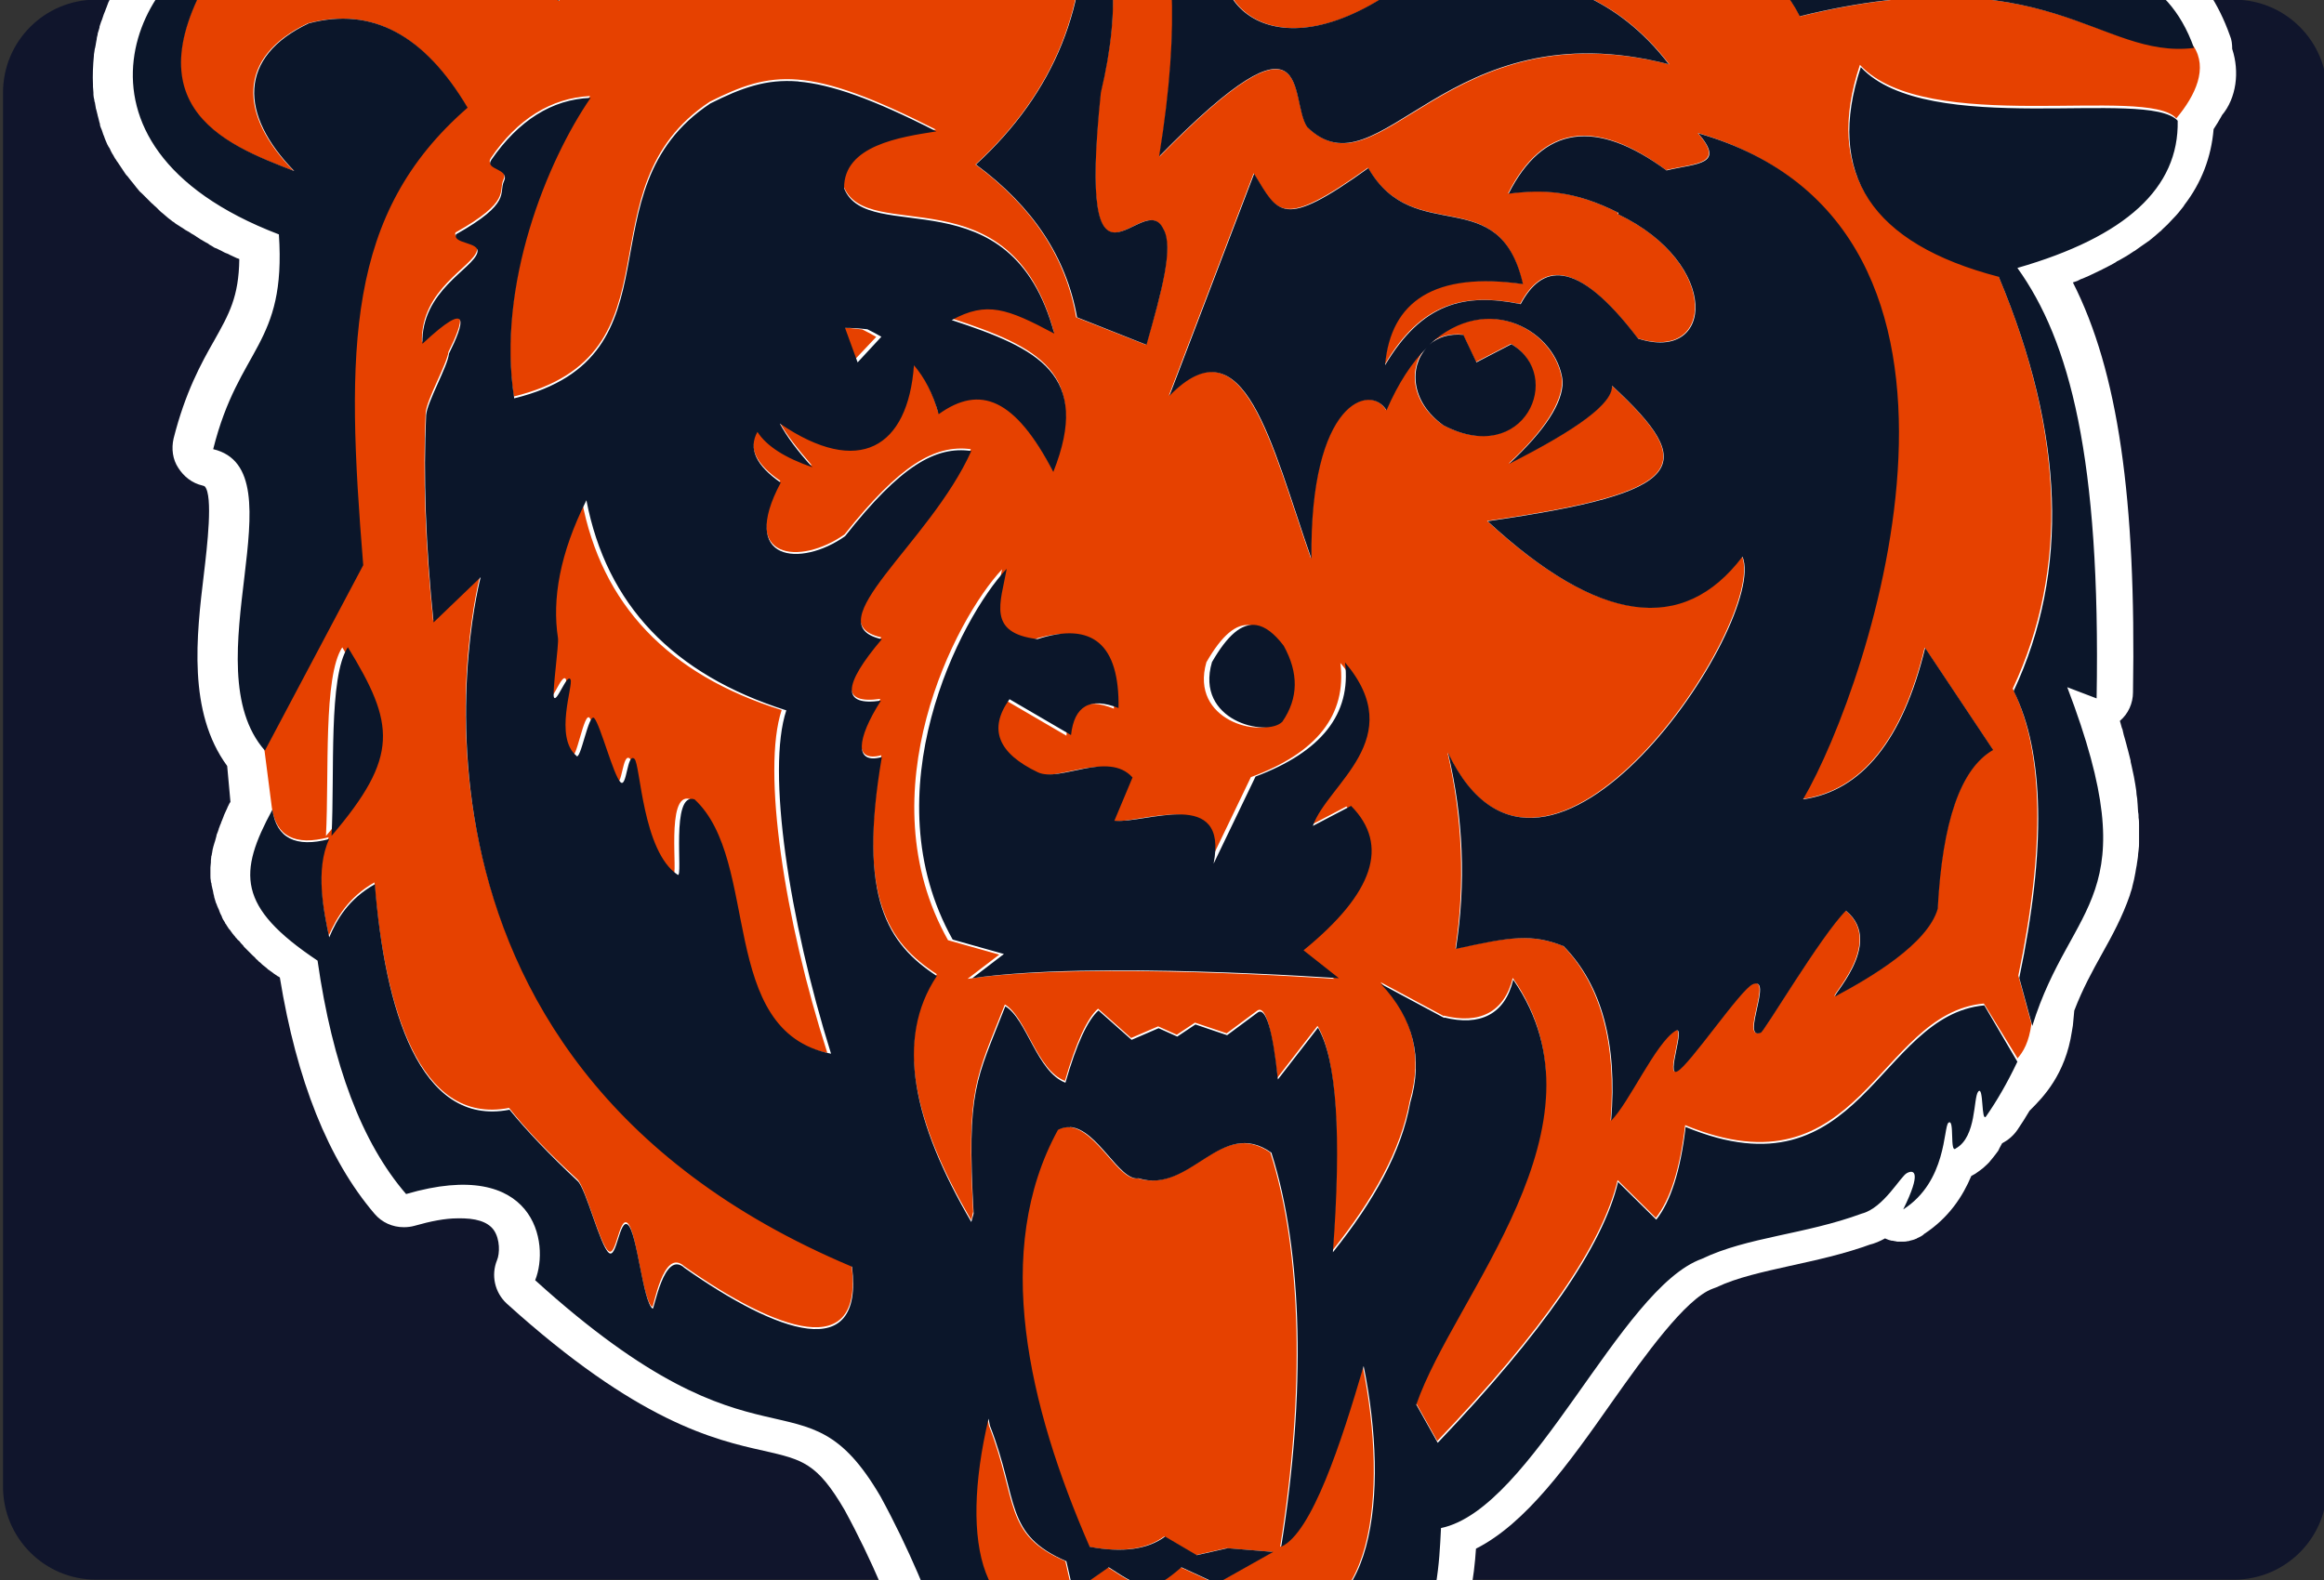 <svg width="200" height="136" xmlns="http://www.w3.org/2000/svg" xmlns:svg="http://www.w3.org/2000/svg">
 <rect width="100%" height="100%" fill="#333333" stroke="none"/>
 <g class="layer">
  <title>Layer 1</title>
  <path d="m200.26,127.97c0,4.42 -3.58,8 -8,8l-184,0c-4.42,0 -8,-3.58 -8,-8l0,-120c0,-4.42 3.58,-8 8,-8l184,0c4.42,0 8,3.58 8,8l0,120z" fill="#10152c" id="svg_1"/>
  <path d="m188.7,74.69c-7.08,8.4 -9.79,10.82 -18.18,17.32c-11.7,8.32 -23.99,13.99 -37.88,16.99l50.92,0c4.42,0 8,-3.18 8,-7.6l0,-30.58c-0.94,1.45 -1.91,2.75 -2.86,3.87z" fill="none" id="svg_3"/>
  <path d="m144.8,187.43c-4.15,-4.6 -5.7,-7.2 -7.19,-9.73c0,0 -2.31,-3.64 -2.37,-3.74c-4.62,-8.19 -6.46,-10.02 -9.09,-12.67c-1.24,-1.58 -4.04,-3.6 -7.18,-5.17l0,53.28c0,4.42 3.58,7.6 8,7.6l67.81,0c-5.51,-1 -10.45,-2.93 -14.87,-5.12c-16.64,-6.07 -31.92,-19.97 -35.11,-24.45z" fill="none" id="svg_4"/>
  <path d="m136.81,124.14c5.02,-11.1 16.16,-26.48 40.67,-36.62c5.06,-2.5 11.39,-4.78 18.73,-6.52l-69.24,0c-4.42,0 -8,3.58 -8,8l0,58.35c2.9,-1.82 5.85,-4.04 7.87,-6.15c3.58,-4.42 6.75,-9.84 9.97,-17.06z" fill="none" id="svg_5"/>
  <path d="m318.97,119.47l0,-30.47c0,-4.42 -3.58,-8 -8,-8l-53.35,0c0.66,0.14 1.33,0.28 2,0.44c14.86,2.74 47.56,15.5 59.35,38.03z" fill="none" id="svg_7"/>
  <g id="svg_6" transform="matrix(0.401 0 0 0.401 54.505 43.875)">
   <path d="m343.13,-98.9c0,-1 -0.1,-2 -0.5,-2.9c-10,-28.2 -37.4,-24.7 -53.7,-22.6c-3.9,0.5 -9.5,1.2 -11.9,0.9c-5.4,-6 -11.3,-11.5 -17.4,-16.4c0.3,-2.5 -0.6,-5.1 -2.6,-7c-1.8,-1.6 -4.1,-2.4 -6.5,-2.2c-1.1,0.1 -4.3,0.2 -7.3,0.2c-0.6,-1.4 -1.5,-2.6 -2.8,-3.5c-2.6,-2 -5.6,-2.2 -7.6,-2.3c-0.9,-1.4 -2.3,-2.6 -4,-3.3c-14.9,-6 -31,-9 -47.9,-9c-21.7,0.1 -44.9,5.4 -68.9,15.6c-12.4,-1.8 -23,-5.1 -33.2,-8.2c-13.2,-4.1 -25.7,-7.9 -40.4,-8.1c-11.7,-0.1 -23.7,2.2 -36.5,7.2c-2.1,0.8 -3.8,2.4 -4.7,4.4c-2.8,-0.6 -5.1,-1.1 -6,-1.4c-2.3,-0.8 -4.8,-0.5 -6.9,0.7c-1.4,0.9 -2.5,2.1 -3.2,3.6c-1.2,0.2 -2.3,0.5 -3.2,1c-2,1 -3.4,2.8 -4.1,4.9c0,0.1 -0.1,0.2 -0.1,0.3c-0.2,0.6 -0.3,1.2 -0.3,1.8l0,0.2l0,0.1l0,-0.1c-3.7,0.9 -6.5,2.5 -8.8,4.1c-0.5,-0.1 -1.1,-0.3 -1.6,-0.4c-0.4,-0.1 -0.7,-0.2 -1,-0.2l-0.3,-0.1c-0.7,-0.1 -1.2,-0.3 -1.9,-0.4c-0.4,-0.1 -0.8,-0.1 -1.1,-0.2l-0.3,0c-0.6,-0.1 -1.2,-0.2 -1.8,-0.2c-0.4,0 -0.9,-0.1 -1.2,-0.1l-0.3,0c-0.6,0 -1.2,-0.1 -1.8,-0.1l-1.4,0l-0.2,0l-1.9,0l-1.6,0c-0.7,0 -1.3,0.1 -1.9,0.1c-0.5,0 -1.1,0.1 -1.7,0.1c-0.6,0.1 -1.2,0.1 -1.9,0.2c-0.6,0.1 -1.2,0.1 -1.7,0.2s-1.1,0.2 -1.9,0.3c-0.7,0.1 -1.2,0.2 -1.7,0.3c-0.7,0.1 -1.3,0.3 -1.9,0.4c-0.5,0.1 -1.1,0.3 -1.7,0.4c-0.7,0.2 -1.3,0.4 -1.9,0.6c0,0 -0.3,0.1 -0.3,0.1c-0.5,0.1 -1,0.3 -1.5,0.5c-0.6,0.2 -1.2,0.4 -1.7,0.6l-0.2,0.1l-0.3,0.1c-0.4,0.2 -0.9,0.3 -1.4,0.5c-0.6,0.2 -1.2,0.5 -1.6,0.7l-0.3,0.1l-0.4,0.2c-0.4,0.2 -0.8,0.4 -1.3,0.6c-0.6,0.3 -1.1,0.6 -1.6,0.8l-0.8,0.4c-0.3,0.2 -0.7,0.4 -1.2,0.6l-0.6,0.3c-0.2,0 -0.4,-0.1 -0.6,-0.1c-1.5,0 -3,0.4 -4.3,1.2c-1,0.6 -1.9,1.2 -3,2c-0.3,0.2 -0.7,0.5 -1.1,0.7c-0.7,0.5 -1.4,1.1 -2.1,1.6c-0.1,0.1 -0.3,0.3 -0.5,0.4c-0.9,0.3 -1.9,0.7 -2.8,1.2c-0.5,0.2 -0.7,0.4 -0.9,0.5c-0.1,0.1 -0.2,0.1 -0.4,0.2l-0.8,0.4s-0.2,0.1 -0.3,0.2c-0.3,0.2 -0.5,0.3 -0.6,0.4c-0.1,0 -0.1,0.1 -0.1,0.1c-0.1,0.1 -0.2,0.1 -0.4,0.2c-0.3,0.2 -0.5,0.3 -0.7,0.5c-0.1,0.1 -0.4,0.3 -0.4,0.3c-0.2,0.2 -0.4,0.3 -0.6,0.4c-0.2,0.2 -0.4,0.3 -0.5,0.4c-0.2,0.2 -0.4,0.3 -0.6,0.5s-0.3,0.2 -0.4,0.4c-0.2,0.2 -0.3,0.3 -0.5,0.4l-0.5,0.5c-0.2,0.2 -0.4,0.3 -0.5,0.5c-0.1,0.1 -0.3,0.3 -0.5,0.4l-0.4,0.7l-1,1l-0.4,0.5l-0.5,0.5c-0.1,0.1 -0.2,0.3 -0.4,0.5c0,0 -0.3,0.4 -0.3,0.4c-0.3,0.3 -0.4,0.5 -0.5,0.7c-0.1,0.1 -0.3,0.3 -0.4,0.5c-0.2,0.2 -0.3,0.4 -0.4,0.6l-0.4,0.7c-0.1,0.2 -0.3,0.4 -0.4,0.6s-0.3,0.4 -0.4,0.6l-0.4,0.6s-0.3,0.5 -0.3,0.5c-0.2,0.3 -0.3,0.5 -0.4,0.7s-0.2,0.3 -0.3,0.6c-0.1,0.2 -0.2,0.4 -0.4,0.7l-0.3,0.5c-0.1,0.3 -0.2,0.5 -0.4,0.7l-0.3,0.6c-0.1,0.3 -0.2,0.5 -0.3,0.8c0,0.1 -0.2,0.5 -0.2,0.5c-0.1,0.3 -0.2,0.6 -0.3,0.8l-0.2,0.5l-0.3,0.9c-0.1,0.2 -0.1,0.4 -0.2,0.5l-0.3,0.9c-0.1,0.2 -0.1,0.3 -0.1,0.5c-0.1,0.3 -0.2,0.7 -0.3,1c-0.1,0.2 -0.1,0.3 -0.1,0.5c-0.1,0.4 -0.2,0.7 -0.2,1c0,0.2 -0.1,0.3 -0.1,0.5c-0.1,0.4 -0.1,0.8 -0.2,1.1c0,0.1 0,0.2 -0.1,0.4c-0.1,0.5 -0.1,0.9 -0.2,1.3l0,0.2c-0.2,2.1 -0.3,4.2 -0.2,6.3l0,0.4c0,0.4 0.1,0.8 0.1,1.3l0,0.4c0,0.3 0.1,0.8 0.2,1.2c0,0.2 0,0.3 0.1,0.4c0.1,0.4 0.1,0.8 0.2,1.2c0,0.2 0.1,0.3 0.1,0.4l0.3,1.2c0,0.2 0.1,0.3 0.1,0.4l0.3,1.2c0.1,0.2 0.1,0.3 0.1,0.5c0.1,0.5 0.3,0.8 0.4,1.1c0.1,0.2 0.1,0.4 0.2,0.6c0.1,0.4 0.3,0.7 0.4,1.1c0.1,0.2 0.1,0.3 0.2,0.5c0.2,0.4 0.3,0.8 0.5,1.1c0.1,0.2 0.2,0.4 0.3,0.5c0.2,0.3 0.3,0.7 0.5,1c0.1,0.2 0.2,0.4 0.3,0.5c0.3,0.5 0.4,0.8 0.6,1c0.1,0.2 0.3,0.5 0.4,0.6l0.6,0.9c0.1,0.2 0.3,0.4 0.4,0.6l0.6,0.9c0.1,0.2 0.3,0.4 0.5,0.6c0.2,0.3 0.5,0.6 0.7,0.9c0.2,0.2 0.3,0.4 0.5,0.6c0.2,0.3 0.5,0.6 0.7,0.9l0.5,0.6c0.2,0.3 0.5,0.5 0.8,0.8l2,2c0.3,0.2 0.5,0.5 0.9,0.8l0.6,0.6c0.3,0.3 0.6,0.6 0.9,0.8l0.7,0.6c0.3,0.3 0.6,0.5 1,0.8c0.2,0.2 0.5,0.4 0.7,0.5c0.3,0.3 0.7,0.5 1,0.7c0.1,0.1 0.8,0.5 0.8,0.5c0.4,0.3 0.7,0.5 1.1,0.7l0.2,0.1l0.6,0.4c0.4,0.2 0.7,0.4 1,0.6c0.1,0.1 0.3,0.2 0.3,0.2l0.6,0.4c0.4,0.2 0.8,0.5 1.2,0.7l0.2,0.1c0.2,0.1 0.4,0.2 0.6,0.4c0.4,0.2 0.7,0.4 1,0.6l0.2,0.1l0.3,0.1l0.6,0.3c0.5,0.2 0.9,0.5 1.4,0.7c0,0 0.3,0.1 0.3,0.1l0.6,0.3c0.5,0.2 1,0.5 1.5,0.7c0.1,0 0.3,0.1 0.3,0.1c0.1,0 0.2,0.1 0.2,0.1c-0.1,8.1 -2.2,11.8 -5.4,17.5c-2.8,4.9 -6.2,11.1 -8.7,21c-0.5,2.2 -0.2,4.5 1,6.3c1.2,1.9 3,3.3 5.2,3.8c0.3,0.1 0.4,0.1 0.5,0.2c1.8,2 0.5,12.9 -0.2,18.8c-1.6,13.3 -3.5,29.6 5,41.2l0.7,7.7c-0.1,0.2 -0.2,0.3 -0.2,0.3l-0.1,0.2c-0.2,0.4 -0.4,0.8 -0.5,1.1c-0.1,0.1 -0.1,0.2 -0.1,0.2c-0.2,0.5 -0.4,0.8 -0.5,1.1l-0.1,0.3c-0.1,0.3 -0.3,0.7 -0.4,1l-0.1,0.2l0,0.1c-0.2,0.4 -0.3,0.7 -0.4,1l-0.1,0.2l0,0.1c-0.1,0.4 -0.3,0.8 -0.4,1.1c0,0 -0.1,0.2 -0.1,0.3l0,0.1c-0.1,0.3 -0.2,0.7 -0.3,1.1c0,0.1 -0.1,0.2 -0.1,0.3c-0.1,0.4 -0.2,0.7 -0.3,1c0,0.2 -0.1,0.3 -0.1,0.4c-0.1,0.4 -0.1,0.8 -0.2,1.1c0,0.1 0,0.3 -0.1,0.4c0,0.3 -0.1,0.7 -0.1,1l0,0.4c0,0.3 -0.1,0.7 -0.1,1.1l0,0.4l0,1l0,0.4c0,0.3 0,0.7 0.1,1.1c0,0.2 0,0.3 0.1,0.4c0,0.3 0.1,0.7 0.2,1.1c0,0.2 0.1,0.3 0.1,0.4c0.1,0.3 0.1,0.7 0.2,1s0.1,0.4 0.1,0.5c0.1,0.3 0.2,0.6 0.3,1c0.1,0.3 0.1,0.4 0.2,0.5c0.1,0.3 0.2,0.6 0.4,1c0.1,0.2 0.2,0.4 0.2,0.5c0.1,0.2 0.2,0.6 0.4,0.9c0.1,0.2 0.2,0.4 0.2,0.5c0.1,0.3 0.3,0.6 0.5,0.9c0.1,0.2 0.2,0.3 0.2,0.4s0.1,0.1 0.1,0.1c0.1,0.2 0.3,0.5 0.5,0.8c0.1,0.2 0.2,0.3 0.3,0.4l0.1,0.1c0.1,0.2 0.3,0.4 0.5,0.7c0.1,0.2 0.3,0.3 0.3,0.4l0.2,0.2c0.1,0.2 0.3,0.4 0.5,0.6c0.1,0.2 0.3,0.3 0.4,0.4l0.2,0.2c0.1,0.2 0.3,0.4 0.5,0.6s0.3,0.3 0.4,0.5l1.9,1.9c0.2,0.2 0.5,0.4 0.6,0.6l0.2,0.2c0.1,0.1 0.3,0.2 0.4,0.4c0.3,0.2 0.5,0.4 0.7,0.6l0.1,0.1c0.2,0.2 0.4,0.3 0.5,0.4c0.3,0.2 0.6,0.5 0.8,0.7l0.2,0.1l0.1,0.1l0.3,0.2c0.4,0.3 0.9,0.7 1.4,1l0.2,0.1c0.1,0.1 0.2,0.1 0.3,0.2c3.6,22.1 10.4,39.1 20.3,50.7c1.6,1.9 3.9,2.9 6.3,2.9c0.8,0 1.6,-0.1 2.3,-0.3c3.5,-1 6.6,-1.6 9.2,-1.6c3.9,-0.1 6.5,0.7 7.8,2.5c1.4,2 1.3,5.1 0.7,6.5c-1.3,3.2 -0.5,6.9 2.1,9.3c28.1,25.4 44.4,29.2 55.2,31.6c8.3,1.9 11.4,2.6 17.3,12.7c6.1,11.2 10,21.1 13.3,29.9c8.5,22.1 15.3,39.5 49.3,42.6c6.2,0.6 13.3,0.7 21.6,0.4c1.1,0 2.4,-0.1 3.7,-0.2c1.1,-0.1 2.1,-0.2 2.9,-0.4c0.2,0 0.4,0 0.7,-0.1c2.1,-0.3 4.2,-0.9 6.3,-1.5c0.4,-0.1 0.8,-0.2 1.1,-0.3l0.2,0c0.7,-0.2 1.4,-0.4 1.9,-0.7c0.4,-0.2 0.7,-0.4 1,-0.5l0.3,-0.1c-0.2,0.1 -0.3,0.1 -0.5,0.2c0.8,-0.4 1.7,-0.7 2.5,-1.1c-0.2,0.1 -0.4,0.2 -0.7,0.3c0.3,-0.1 0.6,-0.3 0.9,-0.5c2.2,-1.1 4.3,-2.5 6.3,-4c0.2,-0.1 0.3,-0.2 0.5,-0.4c1.8,-1.4 3.6,-3.1 5.2,-4.8c0.2,-0.2 0.5,-0.5 0.8,-0.9c0.5,-0.5 0.9,-1 1.3,-1.5c0.3,-0.4 0.6,-0.8 0.8,-1.1l0.1,-0.2l1.5,-2.1c0.5,-0.7 0.9,-1.3 1.2,-1.9c0.3,-0.5 0.6,-0.9 0.8,-1.3c0.4,-0.6 0.7,-1.3 1.1,-2l0.1,-0.3c0.1,-0.2 0.3,-0.5 0.4,-0.9c0.5,-1 1,-2.1 1.5,-3.2c0.1,-0.3 0.2,-0.5 0.3,-0.7l0.1,-0.3c0.4,-0.9 0.7,-1.8 1.1,-2.8l0.1,-0.2l0.3,-0.9c0.2,-0.7 0.4,-1.3 0.6,-1.9c0.4,-0.6 0.7,-1.2 1,-1.9l0.9,-2.8c3.6,-10.7 4.6,-17.5 5,-23.6c10.7,-5.4 19.8,-18.1 29.2,-31.5c7,-9.9 15.8,-22.2 21.6,-24.3c0.3,-0.1 0.5,-0.2 0.8,-0.3c4.4,-2.1 10,-3.3 15.8,-4.6c5.4,-1.2 11.6,-2.5 17.8,-4.8c-0.3,0.1 -0.6,0.2 -0.9,0.3c1.3,-0.3 2.4,-0.8 3.5,-1.4c0.1,0 0.1,0.1 0.2,0.1c0.4,0.2 0.8,0.3 1.2,0.4l0.2,0c0.3,0.1 0.7,0.1 1,0.2l0.4,0l0.5,0l0.3,0c0.3,0 0.7,0 1,-0.1c0.2,0 0.3,0 0.5,-0.1c0.4,-0.1 0.9,-0.2 1.3,-0.4c0.1,0 0.1,0 0.2,-0.1c0.4,-0.2 0.9,-0.4 1.3,-0.7l0.1,-0.1s0.1,0 0.1,-0.1c5.4,-3.5 8.4,-8.2 10.2,-12.5c0.6,-0.3 1.1,-0.6 1.6,-1c0.6,-0.4 1.2,-0.9 1.8,-1.5l0.4,-0.4c0.7,-0.8 1.3,-1.6 1.9,-2.4c0.1,-0.1 0.2,-0.4 0.3,-0.5c0,0 0,0.1 -0.1,0.1c0.2,-0.4 0.5,-0.9 0.7,-1.3c1.3,-0.7 2.4,-1.6 3.3,-2.9s1.7,-2.6 2.6,-4.1l0.2,-0.2c2.6,-2.6 7.5,-7.5 8.9,-16.9c0.1,-0.4 0.1,-0.8 0.2,-1.2c0.1,-0.9 0.2,-2 0.3,-3.2c1.8,-4.7 3.9,-8.5 5.9,-12.1c2.3,-4.1 4.4,-8 6,-12.6c0.2,-0.8 0.5,-1.4 0.6,-2.1c0,-0.1 0.1,-0.3 0.1,-0.4c0.2,-0.7 0.3,-1.3 0.4,-1.8c0,-0.2 0.1,-0.4 0.1,-0.5c0.1,-0.7 0.2,-1.2 0.3,-1.7c0,-0.3 0.1,-0.5 0.1,-0.7c0.1,-0.7 0.2,-1.2 0.2,-1.7c0,-0.3 0.1,-0.5 0.1,-0.8c0.1,-0.7 0.1,-1.2 0.1,-1.7l0,-1l0,-1.6l0,-1.1c0,-0.5 0,-1.1 -0.1,-1.6c0,-0.4 0,-0.8 -0.1,-1.2c0,-0.5 -0.1,-1 -0.1,-1.6c0,-0.4 -0.1,-0.8 -0.1,-1.3c-0.1,-0.6 -0.2,-1.2 -0.2,-1.7c-0.1,-0.4 -0.1,-0.9 -0.2,-1.3c-0.1,-0.6 -0.2,-1.2 -0.3,-1.7s-0.2,-0.9 -0.3,-1.4c-0.1,-0.6 -0.3,-1.3 -0.4,-1.8l0,-0.2l-0.3,-1.2c-0.2,-0.7 -0.3,-1.3 -0.5,-1.9l-0.1,-0.4l-0.3,-1.1c-0.2,-0.7 -0.4,-1.3 -0.5,-1.9c0,-0.2 -0.2,-0.6 -0.2,-0.6l-0.3,-1.1s-0.1,-0.2 -0.1,-0.4c1.8,-1.5 2.8,-3.8 2.8,-6.1c0.7,-41.6 -3.2,-68.9 -12.9,-88c0.3,-0.1 0.6,-0.2 0.9,-0.3l0.8,-0.4c0.3,-0.1 0.6,-0.2 1,-0.4c1,-0.4 1.9,-0.9 2.8,-1.3c0,0 0.1,-0.1 0.2,-0.1c0.2,-0.1 0.5,-0.2 0.8,-0.4c1,-0.5 2,-1 2.8,-1.5l0.1,-0.1l0.6,-0.3c1.1,-0.6 2.1,-1.2 2.8,-1.7c-0.1,0 0,0 0,0c0.1,-0.1 0.3,-0.2 0.5,-0.3c0.8,-0.6 1.7,-1.2 2.7,-1.9c0,0 0.1,-0.1 0.3,-0.2c0.9,-0.7 1.7,-1.4 2.6,-2.2l-0.2,0.2c0.1,-0.1 0.3,-0.2 0.4,-0.4c0.8,-0.7 1.6,-1.5 2.4,-2.4l-0.2,0.2l0.3,-0.3c0.8,-0.8 1.5,-1.7 2.2,-2.6c0,-0.1 0.1,-0.1 0.1,-0.2c3.7,-4.8 5.8,-10.3 6.3,-16.3c0.6,-0.9 1.2,-1.9 1.7,-2.8c0,-0.1 0.1,-0.1 0.1,-0.2c3.1,-3.7 3.8,-9.3 2.2,-14.2z" fill="#fff" id="svg_12"/>
   <path d="m37.13,-148.7l11.6,10.7c-10.9,1 -19,1.9 -30.4,2.2c-3.2,0.2 -11.8,-0.3 -13.3,0c-1.9,0.3 4.1,2.7 2.2,3.1c-1.5,0.3 -14.3,-3.2 -20.9,-1c6.9,1.5 11.2,3.3 10.1,3.6c-6.4,1.8 -9.3,3.3 -14.7,6.3l2.4,14.6c-15.8,-9.2 -38,-13.9 -66.5,-14.1l0.1,-0.1c-1.6,0.6 -3.1,1.3 -4.4,2c-24.1,34.4 -1.3,42.9 13.8,48.7c-11.9,-12.1 -12.2,-24.5 3,-31.7c13.5,-3.6 24.8,2.3 34.1,18c-26.2,22.7 -26.3,51.5 -22.4,98.2l-21,39.8l1.6,12.4c0.9,6.1 5,8.2 12.2,6.3c-3.1,6.6 -1.1,15.8 0,21.1c1.7,-3.8 4.2,-8.2 9.8,-11.4c2.2,26.6 9.5,52.2 28.9,48.4c3.4,4.4 8.6,9.8 14.6,15.3c1.8,1.6 4.8,13.8 6.7,15.4c1.7,1.5 2.3,-7.4 4.1,-6c2,1.7 3.2,16.4 5.3,18c0.3,0.6 2.3,-12.9 6.9,-8.7c19.8,13.9 38.6,20.8 35.9,-0.3c-107,-45.2 -79.7,-148 -79.7,-148l-10.1,9.7c-1.7,-16.5 -2.2,-31.4 -1.6,-44.5c0.1,-2.8 4.6,-10.6 4.9,-13.2c3.2,-6.4 5,-12.1 -5.7,-2.1c-0.3,-11.4 10.9,-16.1 11.8,-19.6c0.6,-2.3 -5.3,-1.8 -4.6,-3.9c12.1,-6.8 9.1,-8.8 10.3,-11.4c1.3,-2.7 -4.2,-2.4 -2.7,-4.6c5.7,-8.4 13,-12.9 21.3,-13.3c-9.3,13.5 -20.1,40.1 -16.4,64.5c37.1,-9.1 13.8,-44.6 42.1,-63.3c13.2,-6.6 21,-8 48.5,6c-7.7,1.2 -19.9,3 -19.8,12.2c5,12.7 35.8,-3.5 45.1,31.2c-10.1,-5.4 -14.4,-7 -22,-2.9c18.6,6.1 30,11.7 21.8,32.6c-8.3,-15.8 -15.8,-18.7 -24.6,-12.4c-1.3,-4.6 -3.1,-7.9 -5.3,-10.5c-1.3,17.7 -11.8,24.1 -28.8,12.5c1.5,2.8 3.9,5.8 7,9.4c-5.8,-2 -9.8,-4.5 -11.8,-7.6c-2,3.6 -0.3,7.3 5,10.9c-9.1,17 4.3,18.2 13.8,11.5c11.9,-15 19.4,-19.3 27.1,-18.3c-8.9,19.8 -33.8,37.2 -19.2,40.4c-8.5,10 -8.6,14.4 -0.2,13.2c-5.3,8.3 -5.7,13.7 0.2,12.1c-5.1,30.4 1.3,40.1 11.9,47c-9.1,13.4 -5.2,31.4 7.4,52.8c0.1,-0.6 0.3,-1.3 0.4,-1.8c-1.4,-26.8 0.5,-28.4 6.8,-44.5c4.6,2.7 6.8,14.1 12.9,16.4c2.4,-8.3 4.8,-13.5 7.1,-15.5l7.1,6.3l5.8,-2.5l4,1.8l3.9,-2.6l6.8,2.3l6.6,-4.9c1.7,-1.1 3.1,3.7 4.3,14.4l8.6,-11.1c4,6.9 5.1,23 3.2,48.2c8.8,-11 14.7,-21.6 16.6,-32.1c2.8,-9.6 0.7,-18.2 -6.3,-25.5l13.6,7.3l0,-0.1c7.6,1.9 13,-0.7 14.8,-8.1c21.8,31.3 -12.7,67.7 -20.8,91.2l4.6,8.2c22.6,-23.6 35.5,-42.3 38.7,-56l8.2,8.1c3.1,-3.9 5.2,-10.5 6.3,-19.9c37.7,15.6 41.2,-24 64.1,-26.1l7.2,11.7c0,0.1 -0.1,0.1 -0.1,0.2c1.4,-1.5 2.6,-3.7 3.1,-7.5l0,-0.1l-2.8,-10.3c5.8,-27.7 5.4,-48.3 -1.2,-61.6c12,-25.6 11,-55.2 -3.2,-88.9c-27.3,-7.1 -37.2,-22.1 -29.6,-45c14.2,15.4 61.6,4.3 67.9,11.5c4.2,-5 6.8,-10.8 3.7,-15.5c-20.3,2.9 -30.9,-19.5 -84.4,-6.4c-4.7,-9.1 -11.5,-12.7 -20.4,-10.7c0,-29.6 -71.9,-33.1 -88.8,-21.4c13.3,3.5 26.7,4.7 40.3,3.7c-14.2,9.8 -34.8,13.6 -52.1,7.1c-9.7,14.9 4.6,33.9 31.2,17.5c6.1,-1.9 39.3,-15.1 61.7,14.1c-47.9,-12.2 -61.9,28.7 -77.6,13.5c-4.2,-5.8 1.9,-28.1 -31.8,6.3c4.8,-29.6 2.8,-46.1 -1.5,-60.7l0.3,-0.6c-25.5,-7.9 -50.4,-11.8 -74.6,-11.6zm59.2,17.7c7.2,8.7 8.5,22.5 3.9,41.5c-5.1,50.2 9.1,20.1 13.4,29.2c2.3,3.8 -0.2,13.3 -3.6,24.9l-15,-5.9c-2.2,-12.9 -9.4,-23.8 -21.6,-32.8c16.9,-15.5 24.6,-34.4 22.9,-56.9zm132,50.1c69.7,20.1 36.6,118 22.6,143c12.6,-1.8 21.4,-12.7 26.2,-32.5l14.6,21.9c-6.9,4 -10.9,15.3 -11.9,34.1c-2.2,7.6 -14.5,14.8 -21.8,18.7c-2.1,1.1 10.8,-11.2 2.1,-18.3c-5.4,5.4 -17.8,26.6 -18.3,26.2c-4.3,1.7 2.8,-12.3 -1.7,-10.4c-2.6,1.1 -13.6,17.4 -16.2,18.7c-2.5,1.3 2,-10.2 -0.4,-8.7c-4.4,2.7 -10,15.4 -13.8,19.3c1.3,-16.6 -2.1,-29.1 -10.2,-37.5c-6.9,-2.6 -11.3,-2 -23.1,0.6c2.1,-14.1 1.5,-28.1 -1.7,-42.1c20.9,44 68.8,-28.4 63.2,-42.1c-12.8,16.8 -31,14.3 -54.7,-7.6c43.2,-6.2 45.3,-11.9 26.7,-29.1c0.3,3.8 -7.3,9.3 -22.1,16.8c7.7,-7.1 11.5,-13.1 11.5,-17.8c-1.3,-10.6 -16,-19.5 -28.6,-7.8c1.8,-1.6 4.3,-2.4 7.3,-2.1l2.8,5.9l7.5,-3.9c11.4,6.7 2.8,26.5 -14.6,17.4c-7.1,-5 -7.4,-12.5 -3.6,-16.6c-3.1,3.1 -6.1,7.5 -8.6,13.4c-3.3,-5.8 -16.5,-2.2 -16.1,31.9c-8.7,-24.9 -14.5,-51.5 -30.5,-35l18.2,-47.7c5.1,8.5 5.8,12.2 24.5,-1.2c9.9,17.2 28.1,2.6 33.2,24.9c-19,-2.8 -28.4,3.6 -29.6,17.4c7.8,-13.3 17,-15.5 29.1,-13.1c4.4,-8.2 11.5,-10.5 25.2,7.4c16.5,5.3 17.7,-16.3 -4.3,-26.7c0,-0.1 0.1,-0.2 0.1,-0.3c-9.8,-4.9 -16.3,-5 -23.6,-4.1c7.4,-14.6 18.7,-16.3 33.9,-5c6.6,-1.6 12.8,-1.1 6.7,-8.1l0,0.1zm-184,41.8l2.7,7.4l5.1,-5.4c-1,-0.6 -2,-1.1 -3,-1.6c-1.7,-0.2 -3.3,-0.4 -4.8,-0.4zm-55.4,37c-5.8,11.5 -7.5,21.2 -6.1,29.6c0.2,1.3 -1.3,11.3 -0.9,12.6c0.5,1.7 2.8,-5.3 3.6,-3.7c0.5,1.2 -3.6,12.3 1.2,16.3c1,1.6 2.7,-9.6 3.9,-8s4.1,12.2 5.6,13.7c1.4,1.4 1.4,-6.3 3,-5c1.3,1.1 1.7,19.9 9.3,24.9c1.2,0.9 -1.7,-17.8 3.6,-16.2c14.3,13.1 4.7,49.7 29.5,54.5c-9.2,-28.6 -14.1,-60.7 -9.8,-73.6c-24.4,-7.6 -38.7,-22.7 -42.9,-45.1zm90.2,14.9c-1.4,7.2 -4.3,13.7 6.6,15.1c11.8,-3.8 17.6,1.1 17.4,14.8c-6.1,-2.5 -9.6,-0.5 -10.2,5.8l-13.2,-7.7c-4.6,6.4 -2.6,11.6 6.1,15.7c4.7,2.2 15.1,-4.7 20.3,1.1l-3.9,9.3c6.9,0.5 24.5,-7.4 21.3,9.2l9,-18.7c14.2,-5.2 20.6,-13.4 19.2,-24.5c14,16.4 -3.8,26.1 -6.9,35.1l8.2,-4.3c8.3,8.4 5,18.7 -10.1,31.1l7.5,5.9s-53.2,-3.8 -78.7,0l6.8,-5.2l-11,-3.1c-17.8,-31.6 1.6,-69 11.6,-79.6zm53.4,12c1.9,0.31 3.82,1.78 5.85,4.44c3.3,5.8 3.2,11.2 -0.3,16.3c-3.3,3.4 -18.7,-0.2 -15.1,-12.8c3.31,-5.75 6.39,-8.45 9.55,-7.94zm-195,4.74c10.1,16.5 11,23.4 -3.5,40.5c0.7,-13.6 -0.6,-34.2 3.5,-40.5zm156,103c-0.85,-0.06 -1.72,0.11 -2.62,0.56c-14.2,25.9 -6.4,59.2 6.8,89.5c7,1.3 12.4,0.59 16.2,-2.2l6.8,4l6.6,-1.5l9.8,0.8l-12.1,6.8l-7.6,-3.5c-6.4,5.4 -7.7,5.2 -15.6,0l-7.6,5.3l-1.5,-6.6c-13.4,-5.8 -10.1,-12.9 -16.4,-29.1l-0.3,-1.5c-6.4,27.1 -1.2,46.8 18,42l0.5,0.3c18.3,12.39 35.5,3.1 42.3,-0.2c22,5 25.3,-26.1 19.7,-53.4c-4.9,16.5 -11.1,35.8 -17.7,38.8c5.3,-32.8 4.7,-63.4 -2.1,-84.6c-10.8,-7.6 -17.4,9 -28.5,5.5c-4.02,0.7 -8.74,-10.5 -14.7,-11l0.02,0.04zm-4.92,125c0.3,10.3 7.8,20.1 37.3,17.3c18.1,-2.1 26.2,-7.2 24.3,-15.5c-23.6,10.5 -53.8,8.9 -61.6,-1.8z" fill="#E64100" id="svg_13"/>
   <path d="m35.13,-159.1c-8.96,0.31 -18.7,2.21 -30,6.58c-1.9,0.7 8.6,6.3 6.6,7.2s-23,-3.9 -23,-4.1c0,0 11.7,6.3 10.6,6.9c-1.3,0.7 -16,-2.9 -17.4,-2.2c-1.4,0.8 6.6,5.9 5.1,6.7c-1.3,0.7 -6.5,0 -7.8,0.8c-6.1,-0.2 -9.1,2.8 -13.3,5.5c-12.6,-4.8 -32.5,-3.8 -48.4,8.2l-0.1,0.1c28.6,0.2 50.8,5 66.6,14.2l-2.4,-14.6c5.4,-3 8.3,-4.5 14.7,-6.3c1.1,-0.3 -3.2,-2.1 -10.1,-3.6c6.6,-2.2 19.4,1.3 20.9,1c1.8,-0.4 -4.1,-2.7 -2.2,-3.1c1.5,-0.3 10.1,0.2 13.3,0c11.4,-0.3 19.5,-1.2 30.4,-2.2l-11.6,-10.7c24.2,-0.2 49.1,3.6 74.6,11.6l-0.3,0.6c4.3,14.6 6.3,31.1 1.5,60.7c33.7,-34.4 27.7,-12.2 31.8,-6.3c15.6,15.2 29.7,-25.8 77.6,-13.5c-22.4,-29.2 -55.6,-16 -61.7,-14.1c-26.6,16.4 -40.9,-2.5 -31.2,-17.5c17.2,6.4 37.8,2.6 52.1,-7.1c-13.6,1.1 -27,-0.2 -40.3,-3.7c17,-11.6 88.8,-8.2 88.8,21.4c8.9,-2 15.7,1.5 20.4,10.7c53.5,-13.1 64.2,9.3 84.6,6.8c-11.6,-32.6 -52.5,-10.7 -62.7,-17.5c-5.2,-6 -11.6,-12.2 -19.1,-18c-1.5,-1.1 -7.4,-0.6 -8.9,-1.7c-1.6,-1.1 6.6,-3.2 7.2,-4.6c0.1,0.1 -14.7,0.6 -16.3,-0.3c-2.4,-0.6 1.6,-4 0.4,-4.6c-2.2,-1.7 -11.5,1 -13.6,-1.1c-4.1,-2.3 5.8,-2.6 3.9,-3.3c-27.4,-11 -64,-13.3 -111,6.9l-0.4,0.8c-32.8,-4.05 -52.4,-17.5 -79.3,-16.6l0,0.02zm61.3,28.1c1.7,22.4 -6,41.4 -22.9,56.9c12.2,9 19.4,19.9 21.7,32.8l14.9,5.9c3.3,-11.6 5.9,-21.1 3.6,-24.9c-4.3,-9.1 -18.6,20.9 -13.4,-29.2c4.5,-18.9 3.2,-32.8 -3.9,-41.5zm-183,9.6c-18.1,2.8 -40.5,42.8 10.5,62.3c1.6,23.9 -8.6,24.1 -14.1,46.1c19,4.5 -4.8,46.7 11.1,64.7l21.1,-39.8c-3.8,-46.7 -3.7,-75.5 22.4,-98.2c-9.3,-15.7 -20.6,-21.7 -34.1,-18.1c-15.2,7.2 -14.9,19.6 -3.1,31.7c-15,-5.8 -37.9,-14.3 -13.8,-48.7zm350,26.4c-7.6,22.9 2.3,37.9 29.6,45c14.1,33.7 15.2,63.3 3.2,88.9c6.6,13.3 7,33.9 1.2,61.6l2.8,10.3c8.4,-27.1 25,-26.8 7.5,-72.7l6.3,2.4c0.9,-51.7 -5.8,-76.8 -17,-92.4c23.3,-6.7 34.7,-17.2 34.4,-31.6c-6.4,-7.1 -53.7,3.9 -68,-11.5zm-228,3.07c-7.04,-0.58 -12.3,1.42 -18.9,4.72c-28.3,18.7 -5,54.2 -42.1,63.3c-3.8,-24.4 7.1,-51 16.4,-64.5c-8.3,0.3 -15.5,4.9 -21.3,13.3c-1.5,2.2 4,1.8 2.7,4.6c-1.2,2.6 1.8,4.6 -10.3,11.4c-0.7,2.1 5.2,1.6 4.6,3.9c-0.9,3.5 -12.1,8.2 -11.8,19.6c10.7,-10 8.9,-4.3 5.7,2.1c-0.2,2.6 -4.7,10.4 -4.9,13.2c-0.6,13.1 -0.1,28 1.6,44.5l10.1,-9.7s-27.4,103 79.7,148c2.6,21.1 -16.1,14.2 -35.9,0.3c-4.5,-4.2 -6.6,9.3 -6.9,8.7c-2.1,-1.6 -3.3,-16.3 -5.3,-18c-1.8,-1.5 -2.4,7.5 -4.1,6c-1.9,-1.6 -4.9,-13.8 -6.7,-15.4c-6,-5.6 -11.1,-11 -14.6,-15.3c-19.4,3.8 -26.8,-21.9 -28.9,-48.4c-5.7,3.2 -8.2,7.6 -9.8,11.4c-1.1,-5.3 -3.1,-14.5 0,-21.1c-7.2,1.9 -11.3,-0.2 -12.2,-6.3c-7.3,13.5 -7.7,20.8 9.7,32.4c3.2,22.4 9.5,39.1 19,50.1c27.7,-8.1 30.9,10.6 27.7,18.5c49.3,44.7 57.3,17.7 74.1,46.4c25.4,46.5 13.1,71.1 76.7,68.6c18.7,-0.4 31.2,-11.1 37.3,-31.9c0.2,-0.2 0.4,-0.3 0.5,-0.5c5.1,-14.5 5.4,-21.2 5.8,-29.4c19.7,-4.1 38.4,-51.5 56,-57.8c9.8,-4.7 22.1,-5.2 34.3,-9.7c4.7,-1.2 8.3,-8 9.7,-8.7c1.5,-0.8 3.2,-0.3 -0.8,7.8c9.4,-6 8.6,-17.7 9.7,-18.6c1.4,-1.1 0.2,6.8 1.6,5.5c4.5,-2.5 3.7,-10.9 4.8,-12.2c1.2,-1.4 0.6,6.9 1.7,5.3c2.3,-3.3 4.5,-7.1 6.6,-11.5c0,-0.1 0.1,-0.1 0.1,-0.2l-7.1,-12.1c-22.9,2.1 -26.4,41.7 -64.1,26.1c-1.1,9.4 -3.2,16 -6.3,19.9l-8.2,-8.1c-3.2,13.7 -16.1,32.3 -38.7,56l-4.6,-8.2c8.1,-23.5 42.6,-59.9 20.8,-91.2c-1.8,7.5 -7.2,10 -14.8,8.1l0,0.1l-13.6,-7.3c7,7.4 9.1,15.9 6.3,25.5c-1.9,10.6 -7.8,21.1 -16.6,32.1c1.9,-25.3 0.8,-41.4 -3.2,-48.2l-8.6,11.1c-1.1,-10.7 -2.6,-15.5 -4.3,-14.4l-6.6,4.9l-6.8,-2.3l-3.9,2.6l-4,-1.8l-5.8,2.5l-7.1,-6.3c-2.3,2 -4.7,7.1 -7.1,15.5c-6.1,-2.3 -8.3,-13.7 -12.9,-16.4c-6.3,16.1 -8.3,17.7 -6.8,44.5c-0.2,0.6 -0.3,1.2 -0.5,1.8c-12.5,-21.4 -16.4,-39.3 -7.4,-52.8c-10.5,-6.9 -17,-16.6 -11.8,-47c-5.9,1.6 -5.5,-3.8 -0.2,-12.1c-8.4,1.2 -8.3,-3.2 0.2,-13.2c-14.6,-3.2 10.3,-20.5 19.2,-40.4c-7.7,-1.1 -15.2,3.2 -27.1,18.3c-9.5,6.7 -22.9,5.5 -13.8,-11.5c-5.3,-3.7 -7,-7.3 -5,-10.9c2,3.1 6,5.6 11.8,7.6c-3.2,-3.5 -5.5,-6.6 -7,-9.4c17,11.6 27.5,5.2 28.8,-12.5c2.2,2.6 4,5.9 5.3,10.5c8.9,-6.4 16.4,-3.4 24.6,12.4c8.3,-20.9 -3.2,-26.5 -21.8,-32.6c7.5,-4.1 11.9,-2.5 22,2.9c-9.3,-34.7 -40.1,-18.5 -45.1,-31.2c-0.1,-9.2 12.1,-11 19.8,-12.2c-13.7,-7 -22.6,-10.1 -29.6,-10.7l0,-0.02zm193,11c6.1,7 -0.1,6.5 -6.7,8.1c-15.2,-11.2 -26.5,-9.6 -33.9,5c7.3,-0.9 13.9,-0.8 23.6,4.1c0,0.1 -0.1,0.2 -0.1,0.3c22,10.5 20.8,32 4.3,26.7c-13.6,-17.9 -20.8,-15.6 -25.2,-7.4c-12.1,-2.5 -21.2,-0.2 -29.1,13.1c1.2,-13.8 10.7,-20.1 29.6,-17.4c-5.1,-22.3 -23.3,-7.7 -33.2,-24.9c-18.6,13.4 -19.3,9.7 -24.5,1.2l-18.2,47.7c16.1,-16.5 21.8,10.1 30.5,35c-0.4,-34 12.7,-37.7 16.1,-31.9c2.6,-6 5.5,-10.3 8.6,-13.4c-3.7,4 -3.5,11.5 3.6,16.6c17.4,9.1 26.1,-10.7 14.6,-17.4l-7.5,3.9l-2.8,-5.9c-3,-0.3 -5.5,0.5 -7.3,2.1c12.6,-11.7 27.4,-2.8 28.6,7.8c0.1,4.7 -3.8,10.6 -11.5,17.8c14.8,-7.5 22.3,-13 22.1,-16.8c18.6,17.2 16.4,22.9 -26.7,29.1c23.7,21.9 41.9,24.5 54.7,7.6c5.7,13.7 -42.2,86 -63.2,42.1c3.3,13.9 3.9,28 1.7,42.1c11.8,-2.6 16.2,-3.3 23.1,-0.6c8.2,8.4 11.6,20.9 10.2,37.5c3.9,-3.9 9.5,-16.6 13.8,-19.3c2.4,-1.5 -2.1,10 0.4,8.7c2.6,-1.3 13.6,-17.6 16.2,-18.7c4.5,-1.9 -2.6,12.1 1.7,10.4c0.4,0.4 12.9,-20.8 18.3,-26.2c8.7,7.1 -4.2,19.4 -2.1,18.3c7.3,-3.9 19.6,-11.1 21.8,-18.7c1,-18.7 4.9,-30.1 11.9,-34.1l-14.6,-21.9c-4.8,19.8 -13.6,30.7 -26.2,32.5c14.5,-24.8 47.6,-123 -22.6,-143l0,-0.1zm-183,41.9c1.5,0 3.1,0.1 4.8,0.3c1,0.5 2,1 3,1.6l-5.1,5.5l-2.7,-7.4zm-55.5,37c4.3,22.4 18.6,37.4 42.9,45.1c-4.3,12.9 0.6,44.9 9.6,73.7c-24.5,-4.8 -15,-41.4 -29.3,-54.6c-5.2,-1.7 -2.4,17 -3.6,16.2c-7.6,-5 -8,-23.8 -9.3,-24.9c-1.6,-1.4 -1.6,6.4 -3,5c-1.5,-1.5 -4.3,-12.2 -5.6,-13.7c-1.2,-1.5 -3,9.6 -3.9,8c-4.7,-4 -0.6,-15.1 -1.2,-16.3c-0.7,-1.6 -3.1,5.4 -3.6,3.7c-0.3,-1.3 1.1,-11.3 0.9,-12.6c-1.3,-8.4 0.4,-18.2 6.1,-29.6zm90.2,14.7c-10,10.6 -29.3,48 -11.6,79.6l11,3.1l-6.8,5.2c25.4,-3.8 78.7,0 78.7,0l-7.6,-6c15.1,-12.3 18.5,-22.6 10.2,-31l-8.2,4.3c3.1,-9 20.8,-18.7 6.9,-35.1c1.4,11.1 -5.1,19.2 -19.2,24.5l-9,18.7c3.2,-16.5 -14.4,-8.6 -21.3,-9.2l3.9,-9.3c-5.2,-5.8 -15.6,1.1 -20.3,-1.1c-8.6,-4.1 -10.7,-9.3 -6.1,-15.7l13.2,7.7c0.7,-6.3 4.1,-8.2 10.2,-5.8c0.2,-13.7 -5.6,-18.6 -17.4,-14.8c-10.9,-1.3 -7.9,-7.8 -6.6,-15.1zm53.6,12.1c-3.16,-0.51 -6.24,2.19 -9.55,7.94c-3.7,12.6 11.7,16.2 15.1,12.8c3.5,-5.1 3.5,-10.5 0.3,-16.3c-2.02,-2.66 -3.95,-4.13 -5.85,-4.44zm-195,4.74c-4.2,6.4 -2.8,26.9 -3.5,40.5c14.6,-17.1 13.6,-24 3.5,-40.5zm155,103c5.87,0.41 10.6,11.7 14.7,11c11.1,3.5 17.7,-13.2 28.5,-5.5c6.8,21.3 7.4,51.9 2.1,84.6c6.6,-3 12.9,-22.4 17.7,-38.8c5.6,27.3 2.3,58.4 -19.7,53.4c-6.8,3.3 -24,12.7 -42.3,0.2l-0.5,-0.3c-19.2,4.9 -24.4,-14.8 -18,-42l0.3,1.5c6.3,16.2 3,23.3 16.4,29.1l1.5,6.6l7.6,-5.3c7.9,5.2 9.3,5.4 15.6,0l7.6,3.5l12.1,-6.8l-9.8,-0.8l-6.6,1.5l-6.8,-4c-3.8,2.8 -9.2,3.5 -16.2,2.2c-13.2,-30.3 -21,-63.6 -6.8,-89.5c0.89,-0.45 1.75,-0.61 2.59,-0.56l0.01,-0.04zm-4.89,125c7.8,10.6 38,12.3 61.6,1.8c1.9,8.3 -6.2,13.5 -24.4,15.5c-29.4,2.8 -36.9,-7 -37.2,-17.3z" fill="#0B162A" id="svg_14"/>
  </g>
 </g>
</svg>